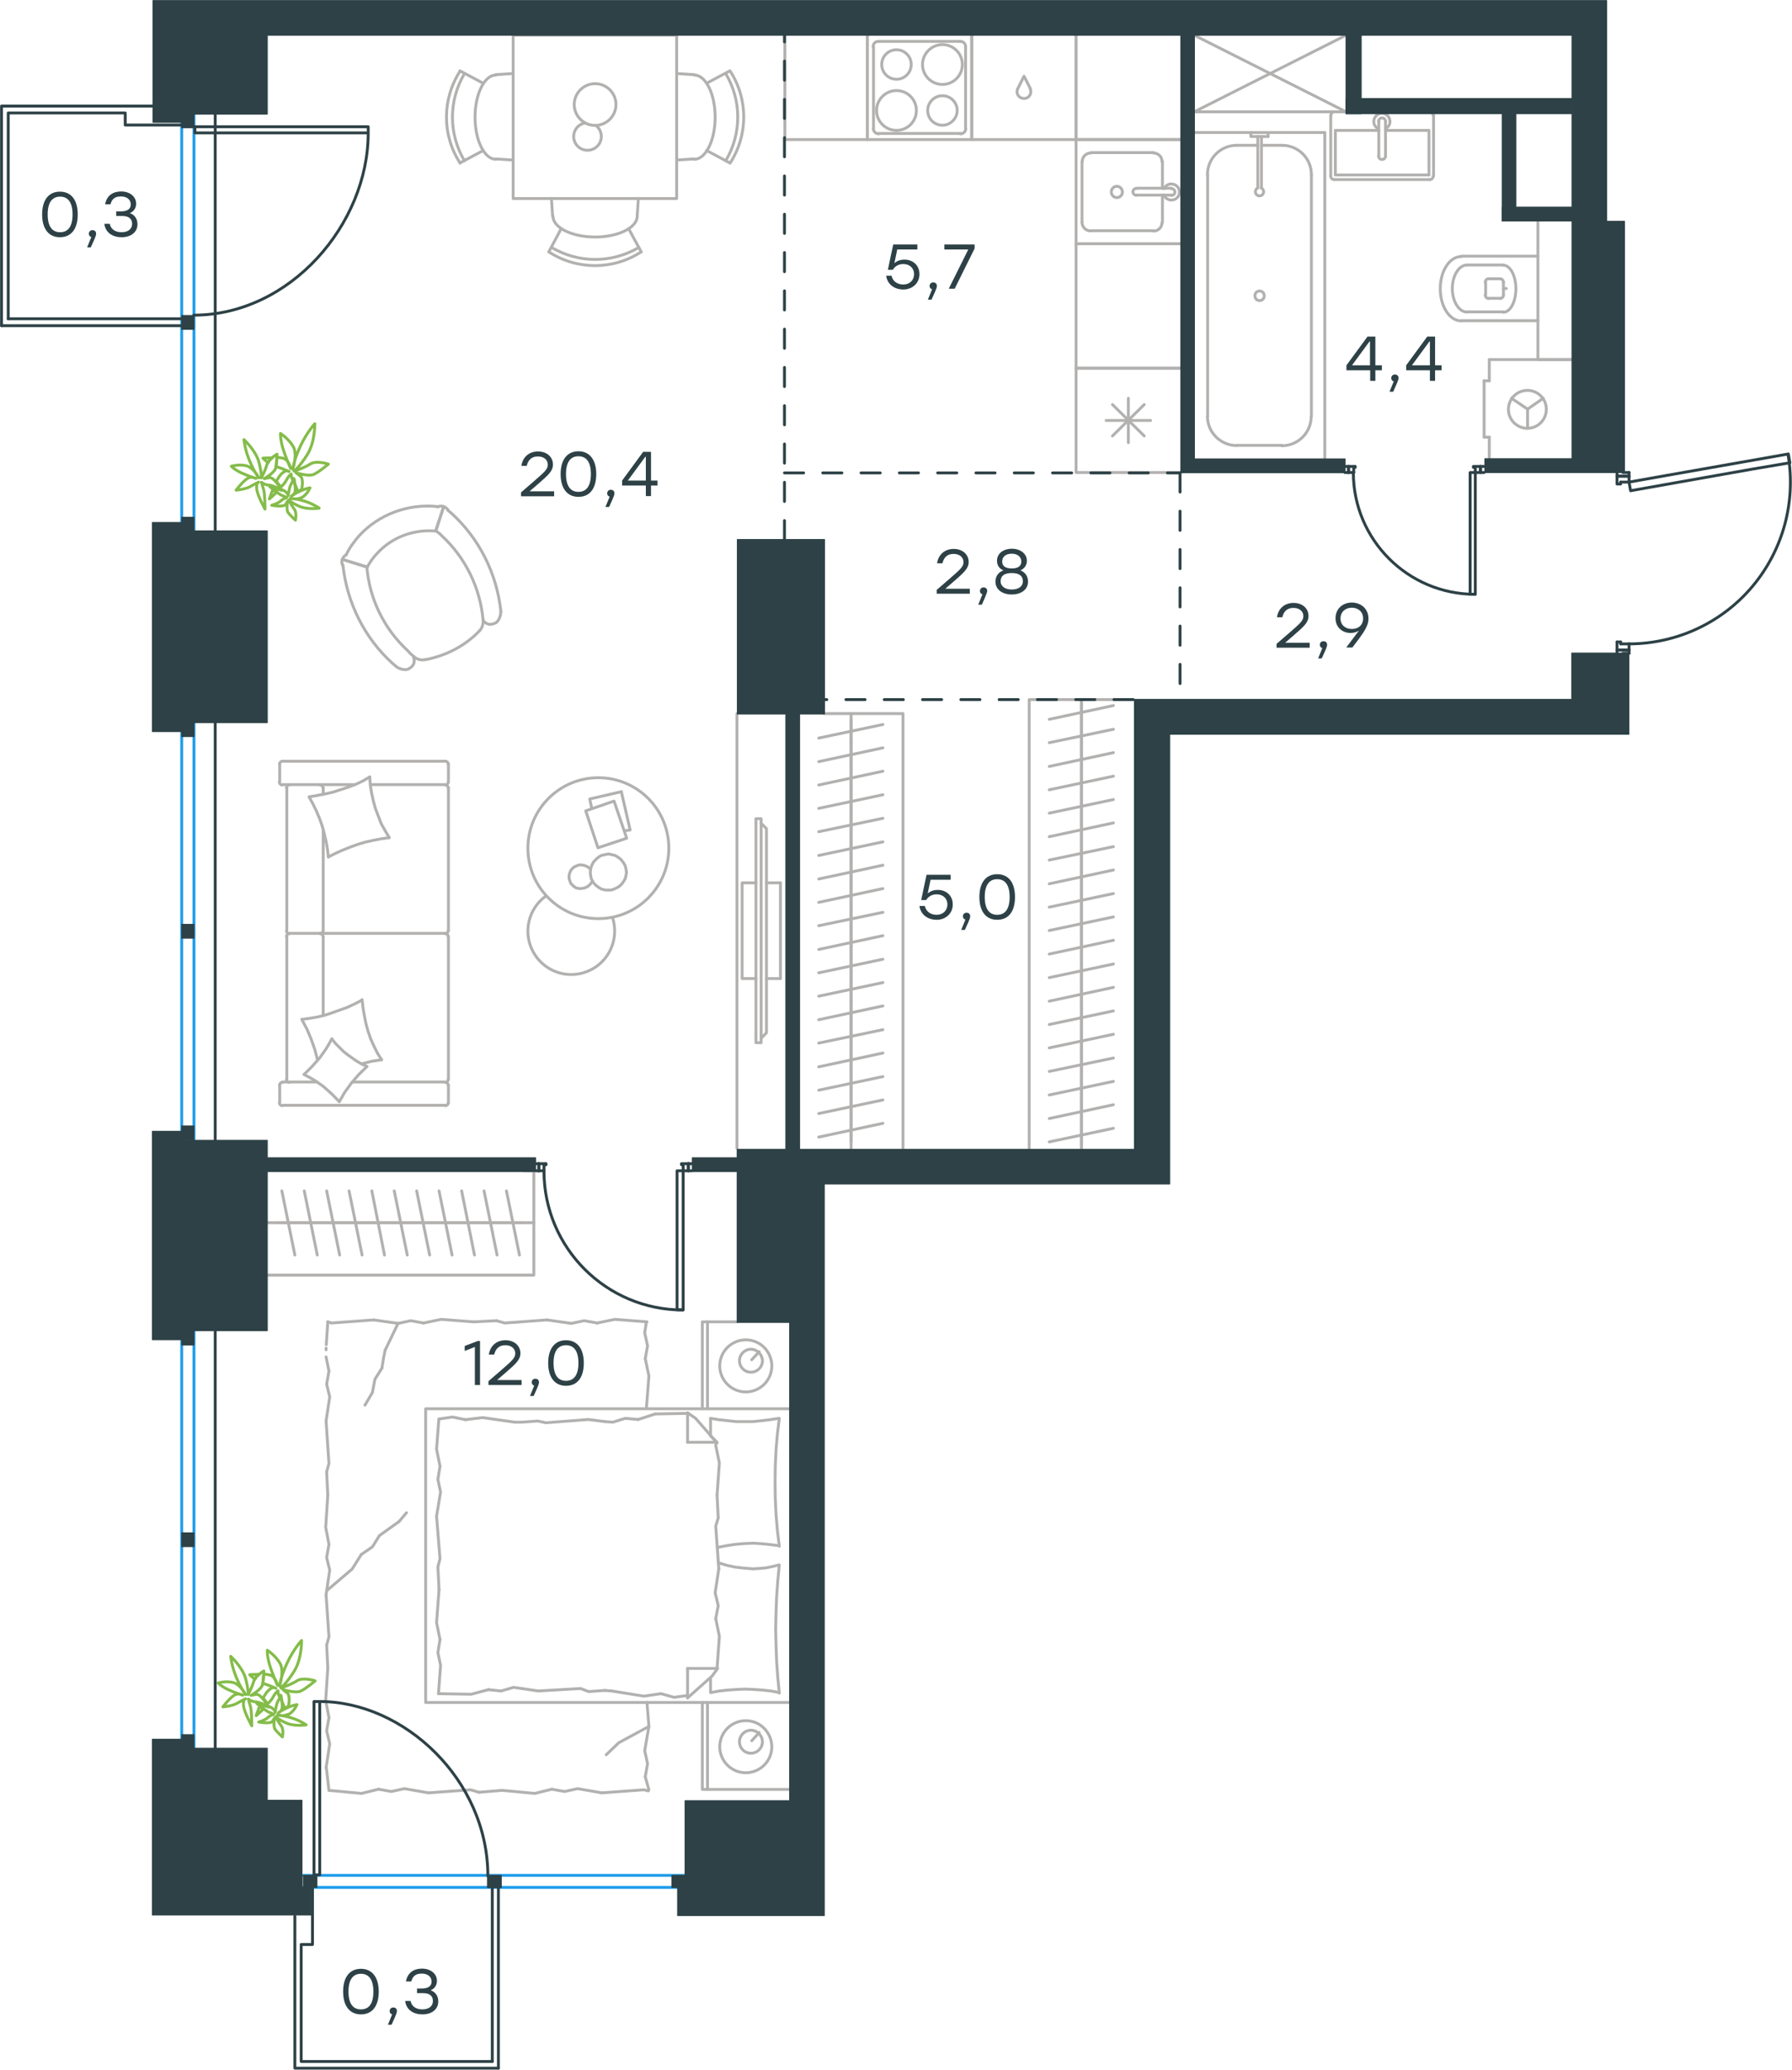 <?xml version="1.0" encoding="utf-8"?>
<!-- Generator: Adobe Illustrator 26.5.0, SVG Export Plug-In . SVG Version: 6.00 Build 0)  -->
<svg version="1.1" id="Слой_1" xmlns="http://www.w3.org/2000/svg" xmlns:xlink="http://www.w3.org/1999/xlink" x="0px" y="0px"
	 viewBox="0 0 935.9 1081" style="enable-background:new 0 0 935.9 1081;" xml:space="preserve">
<style type="text/css">
	.st0{fill:none;stroke:#2D4146;stroke-width:1.5;stroke-linecap:round;stroke-linejoin:round;stroke-miterlimit:22.926;}
	.st1{fill:none;stroke:#B2B1B0;stroke-width:1.5;stroke-linecap:round;stroke-linejoin:round;stroke-miterlimit:10;}
	.st2{fill:none;stroke:#1D9CEB;stroke-width:1.5;stroke-linecap:round;stroke-linejoin:round;stroke-miterlimit:22.926;}
	
		.st3{fill:none;stroke:#2D4146;stroke-width:1.5;stroke-linecap:round;stroke-linejoin:round;stroke-miterlimit:22.926;stroke-dasharray:10;}
	
		.st4{fill-rule:evenodd;clip-rule:evenodd;fill:#2D4146;stroke:#2D4146;stroke-width:0.5;stroke-linecap:round;stroke-linejoin:round;stroke-miterlimit:10;}
	.st5{fill:none;stroke:#84BC4A;stroke-width:1.5;stroke-linecap:round;stroke-linejoin:round;stroke-miterlimit:22.926;}
	.st6{fill:#2D4146;}
	.st7{fill:none;stroke:#B2B1B0;stroke-width:1.5;stroke-linecap:round;stroke-linejoin:round;stroke-miterlimit:22.926;}
</style>
<line class="st0" x1="704.3" y1="246.8" x2="702.4" y2="246.8"/>
<polyline class="st0" points="775.1,246.8 773.2,246.8 770.5,246.8 "/>
<line class="st0" x1="707" y1="246.8" x2="704.3" y2="246.8"/>
<path class="st0" d="M706.8,246.8c0,35.1,28.5,63.6,63.6,63.6"/>
<line class="st0" x1="704.3" y1="243.6" x2="707.7" y2="243.6"/>
<line class="st0" x1="773.2" y1="243.6" x2="775.1" y2="243.6"/>
<line class="st0" x1="770.5" y1="246.8" x2="770.5" y2="244.1"/>
<polyline class="st0" points="773.2,243.6 769.5,243.6 769.5,244.1 770.5,244.1 "/>
<line class="st0" x1="707" y1="244.1" x2="707.7" y2="244.1"/>
<line class="st0" x1="702.4" y1="243.6" x2="704.3" y2="243.6"/>
<line class="st0" x1="707" y1="246.8" x2="707" y2="244.1"/>
<line class="st0" x1="707.7" y1="244.1" x2="707.7" y2="243.6"/>
<line class="st0" x1="773.2" y1="246.8" x2="773.2" y2="243.6"/>
<line class="st0" x1="704.3" y1="246.8" x2="704.3" y2="243.6"/>
<line class="st0" x1="773.2" y1="246.8" x2="773.2" y2="243.6"/>
<line class="st0" x1="704.3" y1="246.8" x2="704.3" y2="243.6"/>
<polygon class="st0" points="770.5,310.4 767.8,310.4 767.8,290.4 767.8,246.8 770.5,246.8 770.5,266.8 "/>
<line class="st0" x1="281.4" y1="611.5" x2="279.7" y2="611.5"/>
<polyline class="st0" points="361.3,611.5 359.5,611.5 356.8,611.5 "/>
<line class="st0" x1="284.1" y1="611.5" x2="281.4" y2="611.5"/>
<path class="st0" d="M284.1,611.6c0,40.1,32.5,72.6,72.6,72.6"/>
<line class="st0" x1="281.4" y1="607.8" x2="285.1" y2="607.8"/>
<line class="st0" x1="359.5" y1="607.8" x2="361.3" y2="607.8"/>
<line class="st0" x1="356.8" y1="611.5" x2="356.8" y2="608.3"/>
<polyline class="st0" points="359.5,607.8 355.9,607.8 355.9,608.3 356.8,608.3 "/>
<line class="st0" x1="284.1" y1="608.3" x2="285.1" y2="608.3"/>
<line class="st0" x1="279.7" y1="607.8" x2="281.4" y2="607.8"/>
<line class="st0" x1="284.1" y1="611.5" x2="284.1" y2="608.3"/>
<line class="st0" x1="285.1" y1="608.3" x2="285.1" y2="607.8"/>
<line class="st0" x1="359.5" y1="611.5" x2="359.5" y2="607.8"/>
<line class="st0" x1="281.4" y1="611.5" x2="281.4" y2="607.8"/>
<line class="st0" x1="359.5" y1="611.5" x2="359.5" y2="607.8"/>
<line class="st0" x1="281.4" y1="611.5" x2="281.4" y2="607.8"/>
<polygon class="st0" points="356.8,684.1 353.6,684.1 353.6,664.2 353.6,611.5 356.8,611.5 356.8,631.5 "/>
<line class="st0" x1="850.8" y1="339.5" x2="850.8" y2="341.2"/>
<polyline class="st0" points="850.8,246.8 850.8,248.7 850.8,251.8 "/>
<line class="st0" x1="850.8" y1="336.3" x2="850.8" y2="339.5"/>
<path class="st0" d="M850.7,336.3c24.9,0,48.6-11,64.6-30.1c16-19.1,22.8-44.3,18.5-68.9"/>
<line class="st0" x1="844.5" y1="339.5" x2="844.5" y2="335.3"/>
<line class="st0" x1="844.5" y1="248.7" x2="844.5" y2="246.8"/>
<line class="st0" x1="850.8" y1="251.8" x2="846.4" y2="251.8"/>
<polyline class="st0" points="844.5,248.7 844.5,252.8 846.4,252.8 846.4,251.8 "/>
<polyline class="st0" points="850.8,246.8 850.3,246.8 847.6,246.8 "/>
<line class="st0" x1="846.4" y1="336.3" x2="846.4" y2="335.3"/>
<line class="st0" x1="844.5" y1="341.2" x2="844.5" y2="339.5"/>
<polyline class="st0" points="850.8,341.2 850.3,341.2 847.6,341.2 "/>
<line class="st0" x1="850.8" y1="336.3" x2="846.4" y2="336.3"/>
<line class="st0" x1="846.4" y1="335.3" x2="844.5" y2="335.3"/>
<line class="st0" x1="850.8" y1="248.7" x2="844.5" y2="248.7"/>
<line class="st0" x1="850.8" y1="339.5" x2="844.5" y2="339.5"/>
<line class="st0" x1="850.8" y1="248.7" x2="844.5" y2="248.7"/>
<line class="st0" x1="850.8" y1="339.5" x2="844.5" y2="339.5"/>
<polygon class="st0" points="934,237.1 934.8,241.7 915.3,245 851.6,256.3 850.8,251.8 870.5,248.3 "/>
<line class="st1" x1="564.8" y1="598.9" x2="564.8" y2="586.7"/>
<line class="st1" x1="581.5" y1="589.3" x2="548" y2="596.4"/>
<line class="st1" x1="564.8" y1="586.7" x2="564.8" y2="574.5"/>
<line class="st1" x1="581.5" y1="577" x2="548" y2="584.2"/>
<line class="st1" x1="564.8" y1="574.5" x2="564.8" y2="562.3"/>
<line class="st1" x1="581.5" y1="564.8" x2="548" y2="571.9"/>
<line class="st1" x1="564.8" y1="562.3" x2="564.8" y2="549.9"/>
<line class="st1" x1="581.5" y1="552.6" x2="548" y2="559.6"/>
<line class="st1" x1="564.8" y1="549.9" x2="564.8" y2="537.7"/>
<line class="st1" x1="581.5" y1="540.2" x2="548" y2="547.3"/>
<line class="st1" x1="564.8" y1="537.7" x2="564.8" y2="525.4"/>
<line class="st1" x1="581.5" y1="528" x2="548" y2="535.1"/>
<line class="st1" x1="564.8" y1="525.4" x2="564.8" y2="513.2"/>
<line class="st1" x1="581.5" y1="515.7" x2="548" y2="522.9"/>
<line class="st1" x1="564.8" y1="513.2" x2="564.8" y2="500.8"/>
<line class="st1" x1="581.5" y1="503.5" x2="548" y2="510.6"/>
<line class="st1" x1="564.8" y1="500.8" x2="564.8" y2="488.6"/>
<line class="st1" x1="581.5" y1="491.1" x2="548" y2="498.3"/>
<line class="st1" x1="564.8" y1="488.6" x2="564.8" y2="476.4"/>
<line class="st1" x1="581.5" y1="478.9" x2="548" y2="486"/>
<line class="st1" x1="564.8" y1="476.4" x2="564.8" y2="464.1"/>
<line class="st1" x1="581.5" y1="466.7" x2="548" y2="473.8"/>
<line class="st1" x1="564.8" y1="464.1" x2="564.8" y2="451.9"/>
<line class="st1" x1="581.5" y1="454.4" x2="548" y2="461.6"/>
<line class="st1" x1="564.8" y1="451.9" x2="564.8" y2="439.5"/>
<line class="st1" x1="581.5" y1="442.2" x2="548" y2="449.2"/>
<line class="st1" x1="564.8" y1="599.7" x2="564.8" y2="365.4"/>
<line class="st1" x1="564.8" y1="439.5" x2="564.8" y2="427.3"/>
<line class="st1" x1="581.5" y1="429.8" x2="548" y2="437"/>
<line class="st1" x1="564.8" y1="427.3" x2="564.8" y2="415.1"/>
<line class="st1" x1="581.5" y1="417.6" x2="548" y2="424.7"/>
<line class="st1" x1="564.8" y1="415.1" x2="564.8" y2="402.8"/>
<line class="st1" x1="581.5" y1="405.4" x2="548" y2="412.5"/>
<line class="st1" x1="564.8" y1="402.8" x2="564.8" y2="390.6"/>
<line class="st1" x1="581.5" y1="393.1" x2="548" y2="400.3"/>
<line class="st1" x1="564.8" y1="390.6" x2="564.8" y2="378.2"/>
<line class="st1" x1="581.5" y1="380.9" x2="548" y2="387.9"/>
<line class="st1" x1="564.8" y1="378.2" x2="564.8" y2="366"/>
<line class="st1" x1="581.5" y1="368.5" x2="548" y2="375.7"/>
<polyline class="st1" points="592,365.4 537.5,365.4 537.5,599.7 "/>
<line class="st1" x1="444.5" y1="375.8" x2="444.5" y2="388.1"/>
<line class="st1" x1="427.6" y1="385.5" x2="461.1" y2="378.4"/>
<line class="st1" x1="444.5" y1="388.1" x2="444.5" y2="400.3"/>
<line class="st1" x1="427.6" y1="397.8" x2="461.1" y2="390.6"/>
<line class="st1" x1="444.5" y1="400.3" x2="444.5" y2="412.5"/>
<line class="st1" x1="427.6" y1="410" x2="461.1" y2="402.8"/>
<line class="st1" x1="444.5" y1="412.5" x2="444.5" y2="424.7"/>
<line class="st1" x1="427.6" y1="422.2" x2="461.1" y2="415.1"/>
<line class="st1" x1="444.5" y1="424.7" x2="444.5" y2="437.1"/>
<line class="st1" x1="427.6" y1="434.4" x2="461.1" y2="427.4"/>
<line class="st1" x1="444.5" y1="437.1" x2="444.5" y2="449.4"/>
<line class="st1" x1="427.6" y1="446.8" x2="461.1" y2="439.7"/>
<line class="st1" x1="444.5" y1="449.4" x2="444.5" y2="461.6"/>
<line class="st1" x1="427.6" y1="459.1" x2="461.1" y2="451.9"/>
<line class="st1" x1="444.5" y1="461.6" x2="444.5" y2="473.8"/>
<line class="st1" x1="427.6" y1="471.3" x2="461.1" y2="464.1"/>
<line class="st1" x1="444.5" y1="473.8" x2="444.5" y2="486.2"/>
<line class="st1" x1="427.6" y1="483.5" x2="461.1" y2="476.5"/>
<line class="st1" x1="444.5" y1="486.2" x2="444.5" y2="498.4"/>
<line class="st1" x1="427.6" y1="495.9" x2="461.1" y2="488.7"/>
<line class="st1" x1="444.5" y1="498.4" x2="444.5" y2="510.6"/>
<line class="st1" x1="427.6" y1="508.1" x2="461.1" y2="501"/>
<line class="st1" x1="444.5" y1="510.6" x2="444.5" y2="522.9"/>
<line class="st1" x1="427.6" y1="520.3" x2="461.1" y2="513.2"/>
<line class="st1" x1="444.5" y1="372.7" x2="444.5" y2="599.7"/>
<line class="st1" x1="444.5" y1="522.9" x2="444.5" y2="535.1"/>
<line class="st1" x1="427.6" y1="532.6" x2="461.1" y2="525.4"/>
<line class="st1" x1="444.5" y1="535.1" x2="444.5" y2="547.5"/>
<line class="st1" x1="427.6" y1="544.8" x2="461.1" y2="537.8"/>
<line class="st1" x1="444.5" y1="547.5" x2="444.5" y2="559.7"/>
<line class="st1" x1="427.6" y1="557.2" x2="461.1" y2="550"/>
<line class="st1" x1="444.5" y1="559.7" x2="444.5" y2="571.9"/>
<line class="st1" x1="427.6" y1="569.4" x2="461.1" y2="562.3"/>
<line class="st1" x1="444.5" y1="571.9" x2="444.5" y2="584.2"/>
<line class="st1" x1="427.6" y1="581.6" x2="461.1" y2="574.5"/>
<line class="st1" x1="444.5" y1="584.2" x2="444.5" y2="596.4"/>
<line class="st1" x1="427.6" y1="593.9" x2="461.1" y2="586.7"/>
<polyline class="st1" points="471.6,599.7 471.6,372.7 430.3,372.7 "/>
<line class="st1" x1="273.8" y1="638.6" x2="262.1" y2="638.6"/>
<line class="st1" x1="264.5" y1="622" x2="271.3" y2="655.5"/>
<line class="st1" x1="262.1" y1="638.6" x2="250.4" y2="638.6"/>
<line class="st1" x1="252.8" y1="622" x2="259.6" y2="655.5"/>
<line class="st1" x1="250.4" y1="638.6" x2="238.5" y2="638.6"/>
<line class="st1" x1="241.1" y1="622" x2="247.8" y2="655.5"/>
<line class="st1" x1="229.3" y1="622" x2="236.1" y2="655.5"/>
<line class="st1" x1="238.5" y1="638.6" x2="226.8" y2="638.6"/>
<line class="st1" x1="217.6" y1="622" x2="224.4" y2="655.5"/>
<line class="st1" x1="226.8" y1="638.6" x2="215.1" y2="638.6"/>
<line class="st1" x1="278.8" y1="638.6" x2="139.8" y2="638.6"/>
<line class="st1" x1="205.9" y1="622" x2="212.7" y2="655.5"/>
<line class="st1" x1="215.1" y1="638.6" x2="203.4" y2="638.6"/>
<line class="st1" x1="194.2" y1="622" x2="200.8" y2="655.5"/>
<line class="st1" x1="203.4" y1="638.6" x2="191.6" y2="638.6"/>
<line class="st1" x1="191.6" y1="638.6" x2="179.9" y2="638.6"/>
<line class="st1" x1="182.3" y1="622" x2="189.1" y2="655.5"/>
<line class="st1" x1="179.9" y1="638.6" x2="168.2" y2="638.6"/>
<line class="st1" x1="170.6" y1="622" x2="177.4" y2="655.5"/>
<line class="st1" x1="168.2" y1="638.6" x2="156.5" y2="638.6"/>
<line class="st1" x1="158.9" y1="622" x2="165.7" y2="655.5"/>
<line class="st1" x1="156.5" y1="638.6" x2="144.8" y2="638.6"/>
<polyline class="st1" points="139.8,666 278.8,666 278.8,611.5 273.6,611.5 "/>
<line class="st1" x1="147.2" y1="622" x2="154" y2="655.5"/>
<line class="st1" x1="185" y1="409.8" x2="147.5" y2="409.8"/>
<line class="st1" x1="168.8" y1="486" x2="168.8" y2="433.3"/>
<line class="st1" x1="165.7" y1="565.1" x2="147.5" y2="565.1"/>
<polyline class="st1" points="158.8,561.2 161.4,562.6 163.9,564 168.7,567.3 173.1,571.2 177.2,575.4 "/>
<polyline class="st1" points="189,555.6 194.1,554.3 199.3,553.5 "/>
<polyline class="st1" points="173.3,542.6 171.8,545.3 170.3,547.8 166.9,552.6 163,557 158.8,561.2 "/>
<polyline class="st1" points="193.1,405.8 189.5,407.9 185.7,409.7 181.7,411.2 177.7,412.5 173.7,413.8 169.6,414.7 165.5,415.5 
	161.4,416.2 163.4,419.8 165.2,423.5 166.8,427.3 168.2,431.2 169.3,435.2 170.3,439.4 171,443.5 171.5,447.6 "/>
<polyline class="st1" points="199.3,553.5 197.1,550 195.3,546.4 193.6,542.6 192.2,538.6 191.1,534.5 190.3,530.5 189.6,526.4 
	189.1,522.1 "/>
<polyline class="st1" points="189,522.4 185.3,524.3 181.5,526.1 177.6,527.5 173.7,528.9 169.8,530.2 165.7,531.2 161.5,531.9 
	157.6,532.4 160.3,537.5 162.5,542.7 164.4,548.1 165.8,553.5 "/>
<polyline class="st1" points="203.3,437.5 201.1,433.8 199.1,430.2 197.6,426.3 196.1,422.4 195,418.4 194.1,414.3 193.4,410.1 
	193.1,405.8 "/>
<polyline class="st1" points="177.2,575.4 180.1,570.4 183.6,565.6 187.4,561.2 191.7,557 189,555.8 186.4,554.3 184.1,552.7 
	181.7,551 179.3,549.1 177.2,547 175.2,545 173.3,542.6 "/>
<polyline class="st1" points="171.5,447.6 175.2,445.7 179,444 183,442.4 186.9,441 190.9,439.8 195,438.9 199.1,438.1 203.3,437.5 
	"/>
<path class="st1" d="M168.7,489.1c0-0.8-0.7-1.5-1.5-1.5"/>
<line class="st1" x1="168.8" y1="489.1" x2="168.8" y2="530.4"/>
<path class="st1" d="M168.7,411.5c0-0.8-0.7-1.5-1.5-1.5"/>
<path class="st1" d="M167.2,487.6c0.8,0,1.5-0.7,1.5-1.5"/>
<line class="st1" x1="168.8" y1="414.9" x2="168.8" y2="411.4"/>
<path class="st1" d="M149.6,563.8c0,0.9,0.7,1.5,1.5,1.5"/>
<path class="st1" d="M232.6,565.3c0.8,0,1.5-0.7,1.5-1.5"/>
<path class="st1" d="M151.1,487.6c-0.8,0-1.5,0.7-1.5,1.5"/>
<path class="st1" d="M234.1,489.1c0-0.8-0.7-1.5-1.5-1.5"/>
<line class="st1" x1="149.8" y1="489.1" x2="149.8" y2="563.7"/>
<line class="st1" x1="234.2" y1="563.7" x2="234.2" y2="489.1"/>
<path class="st1" d="M151.1,410c-0.8,0-1.5,0.7-1.5,1.5"/>
<path class="st1" d="M234.1,411.5c0-0.8-0.7-1.5-1.5-1.5"/>
<path class="st1" d="M145.9,408.5c0,0.8,0.7,1.5,1.5,1.5"/>
<path class="st1" d="M149.6,486.1c0,0.9,0.7,1.5,1.5,1.5"/>
<path class="st1" d="M232.6,487.6c0.8,0,1.5-0.7,1.5-1.5"/>
<path class="st1" d="M232.6,577.5c0.8,0,1.5-0.7,1.5-1.5"/>
<path class="st1" d="M234.1,566.8c0-0.8-0.7-1.5-1.5-1.5"/>
<path class="st1" d="M145.9,576c0,0.8,0.7,1.5,1.5,1.5"/>
<path class="st1" d="M147.5,565.3c-0.8,0-1.5,0.7-1.5,1.5"/>
<path class="st1" d="M147.5,397.6c-0.8,0-1.5,0.7-1.5,1.5"/>
<path class="st1" d="M232.6,410c0.8,0,1.5-0.7,1.5-1.5"/>
<path class="st1" d="M234.1,399.1c0-0.9-0.7-1.5-1.5-1.5"/>
<line class="st1" x1="149.8" y1="486" x2="149.8" y2="411.4"/>
<line class="st1" x1="232.6" y1="487.5" x2="151.2" y2="487.5"/>
<line class="st1" x1="234.2" y1="411.4" x2="234.2" y2="486"/>
<line class="st1" x1="147.5" y1="577.3" x2="232.6" y2="577.3"/>
<line class="st1" x1="234.2" y1="575.9" x2="234.2" y2="566.7"/>
<line class="st1" x1="232.6" y1="565.1" x2="184.1" y2="565.1"/>
<line class="st1" x1="146.1" y1="566.7" x2="146.1" y2="575.9"/>
<line class="st1" x1="193.6" y1="409.8" x2="232.6" y2="409.8"/>
<line class="st1" x1="234.2" y1="408.4" x2="234.2" y2="399"/>
<line class="st1" x1="232.6" y1="397.6" x2="147.5" y2="397.6"/>
<line class="st1" x1="146.1" y1="399" x2="146.1" y2="408.4"/>
<line class="st1" x1="384.9" y1="372.7" x2="384.9" y2="599.7"/>
<line class="st1" x1="407.6" y1="511.1" x2="400.3" y2="511.1"/>
<line class="st1" x1="407.6" y1="461.1" x2="400.3" y2="461.1"/>
<polyline class="st1" points="397.5,430 400.3,432.8 400.3,539.4 397.5,542.3 "/>
<rect x="394.8" y="427.6" class="st1" width="2.7" height="117"/>
<polyline class="st1" points="394.8,461.1 387.6,461.1 387.6,511.1 394.8,511.1 "/>
<line class="st1" x1="407.6" y1="511.1" x2="407.6" y2="461.1"/>
<polyline class="st1" points="308.3,454 307.3,453 306.2,452.4 304.8,451.9 303.4,451.7 303.1,451.7 301.9,451.9 300.8,452.4 
	299.7,452.9 298.9,453.7 298.1,454.6 297.7,455.6 297.3,456.7 297.2,457.9 297.3,459.2 297.7,460.3 298.1,461.4 298.9,462.2 
	299.7,463 300.8,463.7 301.9,464 303.1,464.1 303.4,464.1 305.3,463.8 307,463 308.3,461.8 309.4,460.2 "/>
<polygon class="st1" points="308.3,455.6 308.5,453.7 309.1,451.9 309.9,450.3 311.2,448.9 312.4,447.8 314,446.8 315.9,446.4 
	317.7,446 319.6,446.4 321.3,446.8 322.9,447.8 324.3,448.9 325.4,450.3 326.4,451.9 326.9,453.7 327.2,455.6 326.9,457.5 
	326.4,459.2 325.4,460.8 324.3,462.2 322.9,463.3 321.3,464.1 319.6,464.8 317.7,464.9 315.8,464.8 314,464.3 312.4,463.3 
	311,462.2 309.9,461 308.9,459.2 308.5,457.5 "/>
<polygon class="st1" points="305.9,423.5 312.3,442.8 327.3,437.8 320.7,418.4 "/>
<polyline class="st1" points="326.1,433.9 329.1,433.5 324.5,413.5 "/>
<polyline class="st1" points="324.5,413.5 308,417.3 309.1,422.4 "/>
<path class="st1" d="M285.2,467.9c-9.5,6.8-12.3,19.6-6.5,29.7c5.8,10.1,18.2,14.2,28.9,9.4c10.6-4.7,15.9-16.7,12.3-27.8"/>
<path class="st1" d="M312.5,479.8c20.3,0,36.8-16.5,36.8-36.8c0-20.3-16.5-36.8-36.8-36.8c-20.3,0-36.8,16.5-36.8,36.8
	C275.7,463.4,292.2,479.8,312.5,479.8"/>
<line class="st1" x1="607.1" y1="116.1" x2="607.1" y2="101.9"/>
<path class="st1" d="M583.3,103.2c1.6,0,2.9-1.3,2.9-2.9c0-1.6-1.3-3-2.9-3c-1.6,0-2.9,1.3-2.9,3
	C580.4,101.9,581.7,103.2,583.3,103.2"/>
<path class="st1" d="M593.5,98.4c-1,0-1.8,0.8-1.8,1.8c0,1,0.8,1.8,1.8,1.8"/>
<line class="st1" x1="611.8" y1="101.9" x2="593.6" y2="101.9"/>
<path class="st1" d="M611.8,102.1c1,0,1.8-0.8,1.8-1.8c0-1-0.8-1.8-1.8-1.8"/>
<line class="st1" x1="611.8" y1="98.3" x2="593.6" y2="98.3"/>
<path class="st1" d="M608,102.1c0.8,1.8,2.8,2.7,4.7,2.3c1.9-0.4,3.3-2.1,3.3-4.1c0-2-1.4-3.7-3.3-4.1c-1.9-0.5-3.9,0.5-4.7,2.3"/>
<path class="st1" d="M602.4,120.7c2.5,0,4.5-2,4.5-4.5"/>
<path class="st1" d="M606.9,84.4c0-2.5-2-4.5-4.5-4.5"/>
<path class="st1" d="M565.1,116.1c0,2.5,2,4.5,4.5,4.5"/>
<path class="st1" d="M569.7,79.9c-2.5,0-4.5,2-4.5,4.5"/>
<line class="st1" x1="602.5" y1="120.5" x2="569.8" y2="120.5"/>
<line class="st1" x1="565.1" y1="116.1" x2="565.1" y2="84.3"/>
<line class="st1" x1="569.8" y1="79.7" x2="602.5" y2="79.7"/>
<line class="st1" x1="607.1" y1="84.3" x2="607.1" y2="98.3"/>
<polyline class="st1" points="616.6,127.3 562,127.3 562,72.9 616.6,72.9 "/>
<line class="st1" x1="581" y1="227.7" x2="597.6" y2="211.3"/>
<line class="st1" x1="597.6" y1="227.7" x2="581" y2="211.3"/>
<line class="st1" x1="577.7" y1="219.6" x2="600.9" y2="219.6"/>
<line class="st1" x1="589.3" y1="231.2" x2="589.3" y2="208"/>
<line class="st1" x1="562" y1="192.3" x2="616.6" y2="192.3"/>
<polyline class="st1" points="616.6,246.8 562,246.8 562,192.3 "/>
<path class="st1" d="M531.5,46.4c-0.7,1.5-0.3,3.3,1.1,4.3c1.3,1,3.1,1,4.4,0c1.3-1,1.7-2.8,1-4.3"/>
<polyline class="st1" points="538.2,46.4 534.8,39.8 531.5,46.4 "/>
<polyline class="st1" points="562,18.4 562,72.9 507.5,72.9 507.5,18.4 "/>
<polyline class="st1" points="616.6,127.3 562,127.3 562,192.3 616.6,192.3 "/>
<polyline class="st1" points="562,18.4 562,72.9 616.6,72.9 "/>
<polyline class="st1" points="409.9,18.4 409.9,72.9 453,72.9 453,18.4 "/>
<path class="st1" d="M492.2,44.1c5.8,0,10.4-4.7,10.4-10.4c0-5.8-4.7-10.4-10.4-10.4c-5.7,0-10.4,4.7-10.4,10.4
	C481.8,39.5,486.5,44.1,492.2,44.1"/>
<path class="st1" d="M492.2,65.4c4.2,0,7.7-3.5,7.7-7.7c0-4.3-3.5-7.7-7.7-7.7c-4.3,0-7.7,3.5-7.7,7.7
	C484.5,62,487.9,65.4,492.2,65.4"/>
<path class="st1" d="M468.2,68.1c5.8,0,10.4-4.7,10.4-10.4c0-5.8-4.7-10.4-10.4-10.4c-5.7,0-10.4,4.7-10.4,10.4
	C457.8,63.5,462.5,68.1,468.2,68.1"/>
<path class="st1" d="M468.2,41.4c4.3,0,7.7-3.5,7.7-7.7s-3.4-7.7-7.7-7.7c-4.3,0-7.7,3.4-7.7,7.7S464,41.4,468.2,41.4"/>
<path class="st1" d="M501.6,69.9c1.5,0,2.8-1.2,2.8-2.8"/>
<path class="st1" d="M504.3,24.4c0-1.6-1.2-2.8-2.8-2.8"/>
<path class="st1" d="M456.1,67.1c0,1.5,1.2,2.8,2.8,2.8"/>
<path class="st1" d="M458.8,21.6c-1.6,0-2.8,1.2-2.8,2.8"/>
<line class="st1" x1="504.3" y1="67" x2="504.3" y2="24.3"/>
<line class="st1" x1="458.9" y1="69.7" x2="501.6" y2="69.7"/>
<line class="st1" x1="456.2" y1="24.3" x2="456.2" y2="67"/>
<line class="st1" x1="501.6" y1="21.6" x2="458.9" y2="21.6"/>
<polyline class="st1" points="453,18.4 453,72.9 507.5,72.9 507.5,18.4 "/>
<line class="st1" x1="646" y1="75.9" x2="656.9" y2="75.9"/>
<path class="st1" d="M656.9,98.2c-0.9,0.4-1.4,1.4-1.2,2.4c0.2,1,1.1,1.7,2.1,1.7c1,0,1.9-0.7,2.1-1.7s-0.3-2-1.2-2.4"/>
<line class="st1" x1="656.9" y1="71.3" x2="656.9" y2="98.1"/>
<line class="st1" x1="658.8" y1="71.3" x2="658.8" y2="98.1"/>
<line class="st1" x1="662.3" y1="71.3" x2="662.3" y2="69.2"/>
<polyline class="st1" points="662.3,71.3 653.3,71.3 653.3,69.2 "/>
<path class="st1" d="M657.8,152c-1.4,0-2.4,1.1-2.4,2.5c0,1.4,1.1,2.5,2.4,2.5c1.4,0,2.5-1.1,2.5-2.5
	C660.3,153.1,659.2,152,657.8,152"/>
<path class="st1" d="M645.9,75.9c-8.5,0-15.3,6.9-15.3,15.3"/>
<path class="st1" d="M684.9,91.2c0-8.5-6.9-15.3-15.3-15.3"/>
<path class="st1" d="M630.6,217.4c0,8.5,6.9,15.3,15.3,15.3"/>
<path class="st1" d="M669.5,232.8c8.5,0,15.3-6.9,15.3-15.3"/>
<line class="st1" x1="669.6" y1="75.9" x2="658.8" y2="75.9"/>
<line class="st1" x1="630.7" y1="91.1" x2="630.7" y2="217.4"/>
<line class="st1" x1="646" y1="232.6" x2="669.6" y2="232.6"/>
<line class="st1" x1="684.9" y1="217.4" x2="684.9" y2="91.1"/>
<polyline class="st1" points="691.9,239.6 691.9,69.2 623.7,69.2 "/>
<line class="st1" x1="785.2" y1="150.7" x2="786.7" y2="150.7"/>
<path class="st1" d="M777.5,145.6c-1,0-1.8,0.8-1.8,1.8"/>
<path class="st1" d="M775.7,154.1c0,1,0.8,1.8,1.8,1.8"/>
<path class="st1" d="M785.2,147.4c0-1-0.8-1.8-1.8-1.8"/>
<path class="st1" d="M783.4,155.9c1,0,1.8-0.8,1.8-1.8"/>
<line class="st1" x1="783.5" y1="145.6" x2="777.6" y2="145.6"/>
<line class="st1" x1="775.9" y1="147.4" x2="775.9" y2="154"/>
<line class="st1" x1="777.6" y1="155.8" x2="783.5" y2="155.8"/>
<line class="st1" x1="785.2" y1="154" x2="785.2" y2="147.4"/>
<path class="st1" d="M785.1,163.1c3.7,0,6.6-5.5,6.6-12.3c0-6.8-3-12.3-6.6-12.3"/>
<line class="st1" x1="766.3" y1="138.4" x2="785.2" y2="138.4"/>
<path class="st1" d="M766.2,138.4c-4.2,0-7.7,5.5-7.7,12.3c0,6.8,3.5,12.3,7.7,12.3"/>
<line class="st1" x1="766.3" y1="162.9" x2="785.2" y2="162.9"/>
<path class="st1" d="M763.1,134c-6,0-10.9,7.5-10.9,16.8c0,9.3,4.9,16.8,10.9,16.8"/>
<line class="st1" x1="763.2" y1="133.8" x2="803.2" y2="133.8"/>
<line class="st1" x1="763.2" y1="167.5" x2="803.2" y2="167.5"/>
<polyline class="st1" points="803.2,115.1 803.2,187.8 820.5,187.8 "/>
<line class="st1" x1="720.1" y1="68.1" x2="697.4" y2="68.1"/>
<polyline class="st1" points="723.6,68.1 746.3,68.1 746.3,91.4 "/>
<polyline class="st1" points="746.3,91.4 697.4,91.4 697.4,68.1 "/>
<path class="st1" d="M695,92c0,1,0.8,1.8,1.8,1.8"/>
<path class="st1" d="M746.7,93.8c1,0,1.8-0.8,1.8-1.8"/>
<path class="st1" d="M696.9,58.4c-1,0-1.8,0.8-1.8,1.8"/>
<path class="st1" d="M748.5,60.3c0-1-0.8-1.8-1.8-1.8"/>
<path class="st1" d="M720,81.5c0,1,0.8,1.8,1.8,1.8c1,0,1.8-0.8,1.8-1.8"/>
<line class="st1" x1="720.1" y1="63.3" x2="720.1" y2="81.4"/>
<path class="st1" d="M723.6,63.4c0-1-0.8-1.8-1.8-1.8c-1,0-1.8,0.8-1.8,1.8"/>
<line class="st1" x1="723.6" y1="63.3" x2="723.6" y2="81.4"/>
<path class="st1" d="M723.6,67.2c1.8-0.9,2.7-2.8,2.2-4.7c-0.4-1.9-2.1-3.3-4.1-3.3c-2,0-3.6,1.4-4.1,3.3c-0.5,1.9,0.5,3.9,2.2,4.7"
	/>
<line class="st1" x1="695" y1="60.2" x2="695" y2="91.9"/>
<line class="st1" x1="697" y1="93.8" x2="746.8" y2="93.8"/>
<line class="st1" x1="748.7" y1="91.9" x2="748.7" y2="60.2"/>
<line class="st1" x1="735.1" y1="58.4" x2="697" y2="58.4"/>
<line class="st1" x1="777.8" y1="198.9" x2="775.1" y2="198.9"/>
<line class="st1" x1="777.8" y1="228.3" x2="775.1" y2="228.3"/>
<line class="st1" x1="777.8" y1="187.8" x2="777.8" y2="198.9"/>
<line class="st1" x1="777.8" y1="239.6" x2="777.8" y2="228.3"/>
<polyline class="st1" points="806,208 797.8,213.7 789.4,208 "/>
<line class="st1" x1="797.8" y1="213.7" x2="797.8" y2="223.7"/>
<path class="st1" d="M797.7,203.9c-5.5,0-9.9,4.5-9.9,9.9c0,5.5,4.5,9.9,9.9,9.9c5.5,0,9.9-4.5,9.9-9.9
	C807.6,208.3,803.2,203.9,797.7,203.9"/>
<line class="st1" x1="820.5" y1="187.8" x2="777.8" y2="187.8"/>
<line class="st1" x1="775.1" y1="198.9" x2="775.1" y2="228.3"/>
<line class="st1" x1="703" y1="58.4" x2="623.7" y2="18.4"/>
<polyline class="st1" points="703,18.4 623.7,58.4 703,58.4 "/>
<g>
	<path class="st1" d="M288,129.2c14.1,8.4,31.6,8.4,45.7,0"/>
	<path class="st1" d="M286.7,131.6c14.6,9.5,33.5,9.5,48.1,0"/>
	<line class="st1" x1="328.3" y1="119.4" x2="334.9" y2="131.6"/>
	<line class="st1" x1="293.1" y1="119.4" x2="286.6" y2="131.6"/>
	<line class="st1" x1="288.6" y1="112.8" x2="288" y2="103.6"/>
	<line class="st1" x1="332.8" y1="112.8" x2="333.4" y2="103.6"/>
	<path class="st1" d="M288.8,112.9c0,6,9.9,10.9,22,10.9c12.1,0,22-4.9,22-10.9"/>
	<path class="st1" d="M242.6,38.4c-8.4,14.1-8.4,31.6,0,45.6"/>
	<path class="st1" d="M240.3,37.1c-9.5,14.7-9.5,33.5,0,48.1"/>
	<line class="st1" x1="252.4" y1="43.5" x2="240.2" y2="37"/>
	<line class="st1" x1="252.4" y1="78.6" x2="240.2" y2="85.1"/>
	<line class="st1" x1="258.9" y1="83" x2="268" y2="83.6"/>
	<line class="st1" x1="258.9" y1="39" x2="268" y2="38.4"/>
	<path class="st1" d="M259,39.2c-6,0-10.9,9.9-10.9,22c0,12.2,4.9,22,10.9,22"/>
	<path class="st1" d="M379,84c8.4-14.1,8.4-31.6,0-45.6"/>
	<path class="st1" d="M381.3,85.2c9.5-14.7,9.5-33.5,0-48.1"/>
	<line class="st1" x1="369" y1="43.5" x2="381.2" y2="37"/>
	<line class="st1" x1="369" y1="78.6" x2="381.2" y2="85.1"/>
	<line class="st1" x1="362.5" y1="83" x2="353.4" y2="83.6"/>
	<line class="st1" x1="362.5" y1="39" x2="353.4" y2="38.4"/>
	<path class="st1" d="M362.6,83.2c6,0,10.9-9.9,10.9-22c0-12.1-4.9-22-10.9-22"/>
	<path class="st1" d="M305.6,64.2c-3.4,0.6-5.9,3.5-6,6.9c-0.1,3.4,2.3,6.5,5.6,7.2c3.3,0.8,6.8-0.9,8.2-4c1.4-3.1,0.5-6.8-2.3-8.9"
		/>
	<path class="st1" d="M310.8,65.5c6,0,10.9-4.9,10.9-10.9s-4.9-10.9-10.9-10.9c-6,0-10.9,4.9-10.9,10.9S304.8,65.5,310.8,65.5"/>
	<rect x="268" y="18.4" class="st1" width="85.4" height="85.3"/>
</g>
<line class="st1" x1="359.1" y1="738.2" x2="342.2" y2="738.5"/>
<line class="st1" x1="201.1" y1="705.3" x2="200.6" y2="708"/>
<line class="st1" x1="200.4" y1="708.7" x2="199.5" y2="714.5"/>
<line class="st1" x1="207.9" y1="691.2" x2="201.1" y2="705.3"/>
<polyline class="st1" points="199.5,714.5 195.8,720.4 194.5,727.3 190.6,733.9 "/>
<polyline class="st1" points="338.9,901.7 323.2,910.2 316.6,916.5 "/>
<polyline class="st1" points="170.9,830.6 183.9,819.5 188.7,811.9 "/>
<line class="st1" x1="208.4" y1="794.7" x2="212.3" y2="790.1"/>
<polyline class="st1" points="188.7,811.9 194.5,807.9 198.2,802 208.4,794.7 "/>
<line class="st1" x1="338.9" y1="934.8" x2="337" y2="928"/>
<line class="st1" x1="338.9" y1="901.7" x2="337.9" y2="889.2"/>
<polyline class="st1" points="337,928 338.2,921.1 336.7,914.4 338.9,901.7 "/>
<polyline class="st1" points="262.2,935.1 279.3,936.7 288.2,934.5 "/>
<polyline class="st1" points="314.3,936.4 336.3,934.8 338.6,935.4 "/>
<polyline class="st1" points="288.2,934.5 294.9,935.7 301.7,934.2 314.3,936.4 "/>
<polyline class="st1" points="171.8,935.1 188.8,936.7 197.7,934.5 "/>
<polyline class="st1" points="223.8,936.4 245.8,934.8 250.1,936.1 "/>
<polyline class="st1" points="197.7,934.5 204.4,935.7 211.2,934.2 223.8,936.4 "/>
<line class="st1" x1="250.1" y1="936.1" x2="262.2" y2="935.1"/>
<polyline class="st1" points="171.2,871.1 170.1,888.1 171.8,897.1 "/>
<polyline class="st1" points="171.8,897.1 170.6,904 172.2,910.8 170.3,923.4 "/>
<line class="st1" x1="170.4" y1="922.9" x2="171.8" y2="935.1"/>
<polyline class="st1" points="171.2,780.9 170.1,797.7 171.8,806.6 "/>
<polyline class="st1" points="170.3,832.9 171.8,854.9 170.6,859.2 "/>
<polyline class="st1" points="171.8,806.6 170.6,813.5 172.2,820.1 170.3,832.9 "/>
<line class="st1" x1="170.6" y1="859.2" x2="171.2" y2="871.1"/>
<line class="st1" x1="170.3" y1="708.7" x2="171.8" y2="716.1"/>
<line class="st1" x1="171.2" y1="690.4" x2="170.4" y2="702.3"/>
<line class="st1" x1="170.3" y1="704.1" x2="170.3" y2="705"/>
<polyline class="st1" points="170.3,742.2 171.8,764.4 170.6,768.7 "/>
<polyline class="st1" points="171.8,716.1 170.6,723 172.2,729.6 170.3,742.2 "/>
<line class="st1" x1="170.6" y1="768.7" x2="171.2" y2="780.9"/>
<polyline class="st1" points="247.4,690.4 230.4,689.1 221.2,691 "/>
<polyline class="st1" points="195.2,689.4 173.1,691 171.2,690.4 "/>
<polyline class="st1" points="221.2,691 214.5,689.8 208,691.2 195.2,689.4 "/>
<polyline class="st1" points="337.9,690.4 321.1,689.1 311.9,691 "/>
<polyline class="st1" points="285.7,689.4 263.6,691 259.3,689.8 "/>
<polyline class="st1" points="311.9,691 305.1,689.8 298.4,691.2 285.7,689.4 "/>
<line class="st1" x1="259.3" y1="689.8" x2="247.4" y2="690.4"/>
<polyline class="st1" points="337.6,735.5 338.9,718.7 337,709.6 "/>
<polyline class="st1" points="337,709.6 338.2,702.9 336.7,696.1 337.6,690.4 "/>
<polyline class="st1" points="374.5,780.9 375.7,764.1 373.8,754.9 374.1,753.3 "/>
<polyline class="st1" points="374.5,871.4 375.7,854.6 373.8,845.4 "/>
<polyline class="st1" points="375.4,819.4 373.8,797.1 375.1,792.8 "/>
<polyline class="st1" points="373.8,845.4 375.1,838.6 373.5,831.9 375.4,819.4 "/>
<line class="st1" x1="375.1" y1="792.8" x2="374.5" y2="780.9"/>
<polyline class="st1" points="371.1,740.8 375.4,741.5 380,742 384.5,742.5 388.9,742.5 393.3,742.5 398,742 402.2,741.5 
	406.7,740.8 "/>
<polyline class="st1" points="407,740.8 406,749 405.3,757.3 404.9,765.7 404.8,774.1 404.9,782.5 405.3,790.9 406,799.3 407,807.6 
	"/>
<polyline class="st1" points="319.5,883.2 336.3,885.9 345.2,884.6 "/>
<polyline class="st1" points="345.2,884.6 352,886.5 358.7,885.6 359.4,885.6 "/>
<line class="st1" x1="315.9" y1="882.9" x2="319.5" y2="883.2"/>
<polyline class="st1" points="272.5,881.9 281.1,883.2 303.2,881.9 307.4,883.5 315.9,882.9 "/>
<polyline class="st1" points="229,884.6 246.1,884.9 255.1,882.5 "/>
<polyline class="st1" points="255.1,882.5 261.7,883.2 268.2,881.3 272.5,881.9 "/>
<polyline class="st1" points="268.9,742.8 252,740.4 243.1,741.5 "/>
<polyline class="st1" points="243.1,741.5 236.3,740.1 229.6,741.1 "/>
<line class="st1" x1="272.5" y1="742.8" x2="268.9" y2="742.8"/>
<polyline class="st1" points="315.9,742.5 307.3,741.4 285.1,743.1 280.8,742.2 272.5,742.8 "/>
<line class="st1" x1="342.2" y1="738.5" x2="333.3" y2="741.4"/>
<polyline class="st1" points="333.3,741.4 326.5,740.8 320.1,742.8 315.9,742.5 "/>
<polyline class="st1" points="407,807.3 400.2,806.5 396.7,806.2 393.5,806 388.7,806.2 384,806.6 379.4,807.3 374.8,808.2 "/>
<polyline class="st1" points="407,884 402.6,883.2 398.1,882.7 393.7,882.4 389.2,882.2 384.6,882.4 380.2,882.7 375.7,883.2 
	371.4,884 "/>
<polyline class="st1" points="375.1,816.2 379.7,817.6 384,818.5 388.4,819 393.2,819.4 396.5,819.2 400,818.9 403.4,818.2 
	406.7,817.4 "/>
<polyline class="st1" points="407,817.4 406.2,825.7 405.6,834.1 405.3,842.4 405.1,850.9 405.3,859.2 405.6,867.6 406.2,876 
	407,884.3 "/>
<polyline class="st1" points="229.3,830.3 228,847.5 229.8,856.3 "/>
<polyline class="st1" points="229.8,856.3 228.7,863.2 230.1,869.8 229,884.6 "/>
<polyline class="st1" points="229.2,741.1 228,756.9 229.8,765.8 "/>
<polyline class="st1" points="228,791.9 229.8,814.1 228.7,818.4 "/>
<polyline class="st1" points="229.8,765.8 228.7,772.7 230.1,779.3 228,791.9 "/>
<line class="st1" x1="228.7" y1="818.4" x2="229.3" y2="830.3"/>
<line class="st1" x1="359.1" y1="886.8" x2="359.1" y2="871.4"/>
<polyline class="st1" points="374.5,753.6 363.3,740.8 359.1,737.9 "/>
<line class="st1" x1="374.5" y1="871.4" x2="359.1" y2="871.4"/>
<line class="st1" x1="371.1" y1="740.8" x2="371.1" y2="749.6"/>
<polyline class="st1" points="359.1,886.8 371.9,875.4 374.8,871.4 "/>
<line class="st1" x1="359.1" y1="737.9" x2="359.1" y2="753.3"/>
<polyline class="st1" points="371.1,750 374.5,753.3 359.1,753.3 "/>
<line class="st1" x1="371.1" y1="876.2" x2="371.1" y2="884"/>
<line class="st1" x1="392.6" y1="710.2" x2="396.5" y2="706"/>
<path class="st1" d="M392.2,704.7c-3.3,0-6,2.7-6,6c0,3.3,2.6,6,6,6c3.3,0,6-2.7,6-6C398.1,707.4,395.4,704.7,392.2,704.7"/>
<path class="st1" d="M389.5,699.8c-7.5,0-13.6,6.1-13.6,13.6c0,7.5,6.1,13.6,13.6,13.6c7.5,0,13.6-6.1,13.6-13.6
	C403,705.8,397,699.8,389.5,699.8"/>
<line class="st1" x1="392.6" y1="909.2" x2="396.5" y2="904.9"/>
<path class="st1" d="M392.2,903.7c-3.3,0-6,2.7-6,6c0,3.3,2.6,6,6,6c3.3,0,6-2.7,6-6C398.1,906.3,395.4,903.7,392.2,903.7"/>
<path class="st1" d="M389.5,898.7c-7.5,0-13.6,6.1-13.6,13.6c0,7.5,6.1,13.6,13.6,13.6c7.5,0,13.6-6.1,13.6-13.6
	C403,904.8,397,898.7,389.5,898.7"/>
<line class="st1" x1="369.5" y1="735.8" x2="369.5" y2="690.4"/>
<line class="st1" x1="369.5" y1="934.6" x2="369.5" y2="889.2"/>
<polyline class="st1" points="384.9,690.4 366.8,690.4 366.8,735.8 "/>
<polyline class="st1" points="412.2,934.6 366.8,934.6 366.8,889.2 "/>
<polyline class="st1" points="412.2,735.8 222.3,735.8 222.3,889.2 412.2,889.2 "/>
<line class="st2" x1="94.9" y1="59.6" x2="94.9" y2="277.3"/>
<line class="st2" x1="101.3" y1="59.6" x2="101.3" y2="277.3"/>
<line class="st2" x1="94.9" y1="377.5" x2="94.9" y2="595.3"/>
<line class="st2" x1="101.3" y1="377.5" x2="101.3" y2="595.3"/>
<line class="st2" x1="94.9" y1="695.3" x2="94.9" y2="913.1"/>
<line class="st2" x1="101.3" y1="695.3" x2="101.3" y2="913.1"/>
<line class="st2" x1="358.2" y1="985.8" x2="158.3" y2="985.8"/>
<line class="st2" x1="358.1" y1="979.5" x2="158.3" y2="979.5"/>
<line class="st3" x1="409.7" y1="281.9" x2="409.7" y2="18.5"/>
<line class="st3" x1="409.7" y1="247" x2="616.3" y2="247"/>
<line class="st3" x1="591.8" y1="365.4" x2="430.1" y2="365.4"/>
<line class="st3" x1="616.3" y1="247" x2="616.3" y2="365.4"/>
<rect x="94.9" y="164.8" class="st4" width="6.4" height="7.2"/>
<rect x="94.9" y="377.5" class="st4" width="6.4" height="7.2"/>
<rect x="94.9" y="588.1" class="st4" width="6.4" height="7.2"/>
<rect x="94.9" y="482.8" class="st4" width="6.4" height="7.2"/>
<rect x="94.9" y="695.3" class="st4" width="6.4" height="7.2"/>
<rect x="94.9" y="800.6" class="st4" width="6.4" height="7.2"/>
<polygon class="st4" points="158.4,985.8 157.7,985.8 157.7,940.3 139.6,940.3 139.6,913.1 119.4,913.1 101.3,913.1 101.3,906 
	94.9,906 94.9,913.1 94.8,913.1 94.8,908.4 84.4,908.4 79.6,908.4 79.6,995.5 79.6,1000.2 162.4,1000.2 162.4,995.5 162.4,985.8 
	165.5,985.8 165.5,979.5 158.4,979.5 "/>
<rect x="254.6" y="979.5" class="st4" width="7.2" height="6.4"/>
<polygon class="st4" points="94.8,382.1 94.8,377.4 139.6,377.4 139.6,277.3 101.3,277.3 101.3,270.2 94.9,270.2 94.9,277.3 
	94.8,277.3 94.8,272.9 84.4,272.9 79.6,272.9 79.6,382.1 84.4,382.1 "/>
<polygon class="st4" points="139.6,595.6 94.8,595.6 94.8,590.9 84.4,590.9 79.6,590.9 79.6,699.7 84.4,699.7 94.8,699.7 94.8,695 
	139.6,695 139.6,611.9 279.7,611.9 279.7,604.7 139.6,604.7 "/>
<polygon class="st4" points="850.7,341.1 848.4,341.1 820.9,341.1 820.9,365.3 610.9,365.3 592.5,365.3 592.5,600.3 430.5,600.3 
	417.6,600.3 417.6,372.9 430.6,372.9 430.6,281.8 385.1,281.8 385.1,372.9 410.4,372.9 410.4,600.3 385,600.3 385,604.7 
	361.6,604.7 361.6,611.9 385,611.9 385,690.7 412.4,690.7 412.4,940.5 357.8,940.5 357.8,979.5 350.9,979.5 350.9,985.8 
	357.8,985.8 357.8,986.1 353.9,986.1 353.9,995.8 353.9,1000.5 430.5,1000.5 430.5,618.4 592.5,618.4 610.9,618.4 610.9,613.8 
	610.9,606.1 610.9,577.4 610.9,570.5 610.9,383.5 791.1,383.5 798.2,383.5 820.9,383.5 848.4,383.5 850.7,383.5 "/>
<line class="st0" x1="112.4" y1="355.9" x2="112.4" y2="604.4"/>
<line class="st0" x1="112.4" y1="55.4" x2="112.4" y2="303.9"/>
<g>
	<path class="st5" d="M146.7,881.6c0,0,3.1-2.5,7.1-9c3.9-6.5,3.7-15.8,3.7-15.8s-4.3,4.7-7.6,11.9c-3.4,7.3-3.9,11.9-3.9,11.9
		s2.5-7.3,0.4-11.6c-2.4-4.3-6.8-7.1-6.8-7.1s-0.2,2.9,1.2,7.6c1.4,4.7,4.1,10.7,4.1,10.7s-0.8-4.3-3.7-5.3
		c-0.8-0.2-2.2-0.5-3.5-0.5c-0.2,1.4-0.2,3.4-0.5,4.7c0.2,0.2,0.5,0.2,0.5,0.2c3.1,1,6.4,2.5,6.4,2.5s-1.5-1.5-4.3,1.5
		c-0.8,0.8-1.5,2.2-2.4,3.5c0.8,1,1.7,2.4,2.4,3.1c1.4-1.4,2.5-2.7,2.9-3.7c1.5-2.7,2.5-3.1,2.5-3.1s-0.2,1.4,0.8,3.1
		c0.4-0.5,0.5-0.8,0.5-0.8s0.2,1.2,0.5,2.7c0.5,1.2,1.2,2.5,1.5,4.1c0.5-0.4,1.2-0.5,2-1l0.2-0.2c0.5-2.7,0.5-5.6-0.5-6.6l-2.5-2
		c0,0,6.6,2.2,9.4,0.8c2.7-1.2,7.5-5.3,7.5-5.3s-5.9-2-9.2-0.2C151.8,880,146.7,881.6,146.7,881.6z M135.3,874.5
		c-2.5,0-4.9,0.2-4.9,0.2s1.2,1.2,2.7,2.4C133.7,875.8,134.3,875.1,135.3,874.5z M136.2,889.6c-0.2,0.2-0.2,0.5-0.4,0.8
		c0.8,0.2,2,0.5,2.9,0.8l0.2-0.2C138.4,890.6,137.4,889.9,136.2,889.6z M135.5,891.4c-1,2.5-1.7,4.7-1.7,4.7s1.7-1.5,3.7-3.4
		C136.9,892.3,136.1,891.7,135.5,891.4z M149.4,895.8c0,0.2,0.2,0.5,0.2,0.5h0.2c0-0.2,0.2-0.4,0.2-0.8
		C149.6,895.8,149.6,895.8,149.4,895.8z"/>
	<path class="st5" d="M129.6,885.1c0,0,0.2-3.1-1.5-9c-2-5.9-7.6-11-7.6-11s0.5,5.5,3.1,11.4c2.5,5.9,4.7,8.6,4.7,8.6
		s-2.5-5.1-6.4-6.3c-3.9-1-8,0.2-8,0.2s1.5,1.7,5.3,3.5c3.7,1.7,7.6,2.9,7.6,2.9s-2-1.2-4.1-0.2c-2.4,1.2-6.3,6.3-6.3,6.3
		s4.7-0.4,7.1-1.7c2.4-1.4,4.7-2.5,4.7-2.5s-1.4,0.2-1,3.7c0.4,3.5,4.3,10.4,4.3,10.4s0-8.3-0.8-10.5c-0.8-2.4-1-3.5-1-3.5
		s1.5,1.4,4.1,1.5c2,0.2,4.3,1.7,5.9,2.5c0.2,0.2,0.5,0.2,0.5,0.2c-0.8-1.4-4.3-7.3-6.6-6.6l-2.5,0.5c0,0,5.1-2.9,5.9-5.3
		c0.8-2.4,0.8-7.5,0.8-7.5s-4.3,2.5-5.3,5.5C131.6,881.4,129.6,885.1,129.6,885.1z"/>
	<path class="st5" d="M144,896.7c0,0,1.5,1.5,5.9,3.4c4.3,1.7,10,0.8,10,0.8s-3.4-2.4-7.8-3.7c-4.7-1.4-7.3-1.4-7.3-1.4
		s4.1,1,6.6-0.8c2.5-1.7,3.7-4.7,3.7-4.7s-1.7,0.2-4.5,1.4s-5.3,2.9-5.3,2.9s1.5-0.5,2-2.4c0.4-1.7-0.5-6.5-0.5-6.5s-2,2.9-2.4,4.9
		s-0.8,3.9-0.8,3.9s0.5-0.8-1.5-2.4c-2.2-1.5-8-2.4-8-2.4s4.7,3.9,6.4,4.6c1.7,0.5,2.4,1.2,2.4,1.2s-1.5,0.2-2.9,1.5
		c-1.4,1.4-4.9,2.4-4.9,2.4s6.3,1.2,7.3-0.5l1-1.7c0,0-0.8,4.3,0.2,5.9c1,1.5,3.9,4.1,3.9,4.1s0.8-3.7-0.5-5.6
		C145.3,899.4,144,896.7,144,896.7z"/>
</g>
<line class="st0" x1="112.4" y1="690.8" x2="112.4" y2="923.4"/>
<g>
	<path class="st5" d="M153.6,246.1c0,0,3.1-2.5,7.1-9c3.9-6.5,3.7-15.8,3.7-15.8s-4.3,4.7-7.6,11.9c-3.4,7.3-3.9,11.9-3.9,11.9
		s2.5-7.3,0.4-11.6c-2.4-4.3-6.8-7.1-6.8-7.1s-0.2,2.9,1.2,7.6c1.4,4.7,4.1,10.7,4.1,10.7s-0.8-4.3-3.7-5.3
		c-0.8-0.2-2.2-0.5-3.5-0.5c-0.2,1.4-0.2,3.4-0.5,4.7c0.2,0.2,0.5,0.2,0.5,0.2c3.1,1,6.4,2.5,6.4,2.5s-1.5-1.5-4.3,1.5
		c-0.8,0.8-1.5,2.2-2.4,3.5c0.8,1,1.7,2.4,2.4,3.1c1.4-1.4,2.5-2.7,2.9-3.7c1.5-2.7,2.5-3.1,2.5-3.1s-0.2,1.4,0.8,3.1
		c0.4-0.5,0.5-0.8,0.5-0.8s0.2,1.2,0.5,2.7c0.5,1.2,1.2,2.5,1.5,4.1c0.5-0.4,1.2-0.5,2-1l0.2-0.2c0.5-2.7,0.5-5.6-0.5-6.6l-2.5-2
		c0,0,6.6,2.2,9.4,0.8c2.7-1.2,7.5-5.3,7.5-5.3s-5.9-2-9.2-0.2C158.7,244.5,153.6,246.1,153.6,246.1z M142.2,239.1
		c-2.5,0-4.9,0.2-4.9,0.2s1.2,1.2,2.7,2.4C140.6,240.4,141.2,239.6,142.2,239.1z M143.1,254.2c-0.2,0.2-0.2,0.5-0.4,0.8
		c0.8,0.2,2,0.5,2.9,0.8l0.2-0.2C145.3,255.2,144.3,254.5,143.1,254.2z M142.4,255.9c-1,2.5-1.7,4.7-1.7,4.7s1.7-1.5,3.7-3.4
		C143.8,256.9,143,256.2,142.4,255.9z M156.3,260.4c0,0.2,0.2,0.5,0.2,0.5h0.2c0-0.2,0.2-0.4,0.2-0.8
		C156.5,260.4,156.5,260.4,156.3,260.4z"/>
	<path class="st5" d="M136.5,249.6c0,0,0.2-3.1-1.5-9c-2-5.9-7.6-11-7.6-11s0.5,5.5,3.1,11.4c2.5,5.9,4.7,8.6,4.7,8.6
		s-2.5-5.1-6.4-6.3c-3.9-1-8,0.2-8,0.2s1.5,1.7,5.3,3.5c3.7,1.7,7.6,2.9,7.6,2.9s-2-1.2-4.1-0.2c-2.4,1.2-6.3,6.3-6.3,6.3
		s4.7-0.4,7.1-1.7c2.4-1.4,4.7-2.5,4.7-2.5s-1.4,0.2-1,3.7c0.4,3.5,4.3,10.4,4.3,10.4s0-8.3-0.8-10.5c-0.8-2.4-1-3.5-1-3.5
		s1.5,1.4,4.1,1.5c2,0.2,4.3,1.7,5.9,2.5c0.2,0.2,0.5,0.2,0.5,0.2c-0.8-1.4-4.3-7.3-6.6-6.6l-2.5,0.5c0,0,5.1-2.9,5.9-5.3
		c0.8-2.4,0.8-7.5,0.8-7.5s-4.3,2.5-5.3,5.5C138.5,245.9,136.5,249.6,136.5,249.6z"/>
	<path class="st5" d="M150.8,261.2c0,0,1.5,1.5,5.9,3.4c4.3,1.7,10,0.8,10,0.8s-3.4-2.4-7.8-3.7c-4.7-1.4-7.3-1.4-7.3-1.4
		s4.1,1,6.6-0.8c2.5-1.7,3.7-4.7,3.7-4.7s-1.7,0.2-4.5,1.4c-2.7,1.2-5.3,2.9-5.3,2.9s1.5-0.5,2-2.4c0.4-1.7-0.5-6.5-0.5-6.5
		s-2,2.9-2.4,4.9c-0.4,2-0.8,3.9-0.8,3.9s0.5-0.8-1.5-2.4c-2.2-1.5-8-2.4-8-2.4s4.7,3.9,6.4,4.6c1.7,0.5,2.4,1.2,2.4,1.2
		s-1.5,0.2-2.9,1.5c-1.4,1.4-4.9,2.4-4.9,2.4s6.3,1.2,7.3-0.5l1-1.7c0,0-0.8,4.3,0.2,5.9c1,1.5,3.9,4.1,3.9,4.1s0.8-3.7-0.5-5.6
		C152.2,263.9,150.8,261.2,150.8,261.2z"/>
</g>
<path class="st0" d="M101.8,66.2v3.2h90.5v-3.2H101.8z M192.3,69.5c0,47.6-40.8,95.1-91.1,95.1"/>
<g>
	<polyline class="st0" points="94.6,65.3 65.4,65.3 65.4,59 4.3,59 4.3,166.5 	"/>
	<polyline class="st0" points="0.8,170.1 0.8,55.4 80.2,55.4 	"/>
</g>
<g>
	<path class="st0" d="M164,979.2h3v-90.5h-3V979.2z M167,888.7c43.9,0,87.8,40.8,87.8,91.1"/>
	<polyline class="st0" points="163.2,986.4 163.2,1015.6 157.3,1015.6 157.3,1076.7 257.1,1076.7 	"/>
	<polyline class="st0" points="260.3,1080.2 154,1080.2 154,1000.8 	"/>
</g>
<g>
	<path class="st6" d="M684,338.3h-17.3v-2l6.7-5.8c5.6-4.9,7.3-6.3,7.3-8.7c0-2.5-2-4.3-5.2-4.3c-3.3,0-5.1,1.9-5.8,4.9h-2.8
		c0.7-4.6,4-7.5,8.7-7.5c4.7,0,7.8,3,7.8,6.8c0,3.4-2.4,5.5-7.8,10.2l-4.4,3.8H684V338.3z"/>
	<path class="st6" d="M690.3,343.9h-1.9l2.2-5.4c-0.8-0.2-1.3-0.9-1.3-1.7c0-1.1,0.8-1.9,1.9-1.9c0.8,0,1.9,0.4,1.9,1.9
		C693.1,337.4,693,338.1,690.3,343.9z"/>
	<path class="st6" d="M714.7,323.1c0,4-2.4,7.2-8.4,15.1h-3.2l6.6-8.8c-1.2,0.7-2.6,1.2-4.3,1.2c-4.1,0-7.9-2.7-7.9-7.7
		c0-5,3.8-8.2,8.6-8.2C710.8,314.8,714.7,317.9,714.7,323.1z M711.9,323c0-3.5-2.6-5.6-5.9-5.6c-3.3,0-5.9,2.2-5.9,5.6
		c0,3.5,2.6,5.5,5.8,5.5C709.4,328.6,711.9,326.5,711.9,323z"/>
</g>
<g>
	<path class="st6" d="M506.5,310.1h-17.3v-2l6.7-5.8c5.6-4.9,7.3-6.3,7.3-8.7c0-2.5-2-4.3-5.2-4.3c-3.3,0-5.1,1.9-5.8,4.9h-2.8
		c0.7-4.6,4-7.5,8.7-7.5c4.7,0,7.8,3,7.8,6.8c0,3.4-2.4,5.5-7.8,10.2l-4.4,3.8h12.8V310.1z"/>
	<path class="st6" d="M512.8,315.8h-1.9l2.2-5.4c-0.8-0.2-1.3-0.9-1.3-1.7c0-1.1,0.8-1.9,1.9-1.9c0.8,0,1.9,0.4,1.9,1.9
		C515.5,309.3,515.4,310,512.8,315.8z"/>
	<path class="st6" d="M536.9,303.8c0,4.2-3.7,6.7-8.5,6.7s-8.5-2.5-8.5-6.7c0-2.8,1.5-5,4.2-5.9c-2.2-0.8-3.4-2.7-3.4-5
		c0-3.9,3.4-6.3,7.8-6.3c4.3,0,7.8,2.5,7.8,6.3c0,2.2-1.2,4.1-3.4,5C535.4,298.8,536.9,301,536.9,303.8z M534.2,303.6
		c0-2.9-2-4.3-5.8-4.3c-3.8,0-5.8,1.4-5.8,4.3c0,2.7,2.4,4.3,5.8,4.3C531.8,307.9,534.2,306.4,534.2,303.6z M523.4,293.3
		c0,2.1,1.4,3.6,5,3.6s5-1.5,5-3.6c0-2.5-2-4.1-5-4.1C525.4,289.2,523.4,290.7,523.4,293.3z"/>
</g>
<g>
	<path class="st6" d="M480.2,143.2c0,4.7-3.7,8-8.4,8c-4.4,0-8.3-2.4-9-7.2h2.8c0.7,3,3.1,4.6,6.2,4.6c3.3,0,5.6-2.3,5.6-5.4
		c0-3.2-2.4-5.3-5.6-5.3c-2.6,0-4.4,1.2-5.5,3h-2.6l2.8-13.2h12.6v2.6h-10.5l-1.5,7.2c1.3-1.2,3-1.9,5.3-1.9
		C476.7,135.6,480.2,138.5,480.2,143.2z"/>
	<path class="st6" d="M486.5,156.5h-1.9l2.2-5.4c-0.8-0.2-1.3-0.9-1.3-1.7c0-1.1,0.8-1.9,1.9-1.9c0.8,0,1.9,0.4,1.9,1.9
		C489.3,150,489.2,150.7,486.5,156.5z"/>
	<path class="st6" d="M509,127.7v2.1l-10.4,21h-3.1l10.2-20.5h-12.5v-2.6H509z"/>
</g>
<g>
	<path class="st6" d="M289.4,259.2h-17.3v-2l6.7-5.8c5.6-4.9,7.3-6.3,7.3-8.7c0-2.5-2-4.3-5.2-4.3c-3.3,0-5.1,1.9-5.8,4.9h-2.8
		c0.7-4.6,4-7.5,8.7-7.5c4.7,0,7.8,3,7.8,6.8c0,3.4-2.4,5.5-7.8,10.2l-4.4,3.8h12.8V259.2z"/>
	<path class="st6" d="M311.4,247.6c0,7.6-3.4,11.9-9.3,11.9c-5.8,0-9.3-4.3-9.3-11.9s3.5-11.9,9.3-11.9
		C307.9,235.7,311.4,240.1,311.4,247.6z M308.6,247.6c0-6.6-2.6-9.3-6.5-9.3s-6.5,2.7-6.5,9.3c0,6.6,2.6,9.3,6.5,9.3
		S308.6,254.2,308.6,247.6z"/>
	<path class="st6" d="M318.1,264.8h-1.9l2.2-5.4c-0.8-0.2-1.3-0.9-1.3-1.7c0-1.1,0.8-1.9,1.9-1.9c0.8,0,1.9,0.4,1.9,1.9
		C320.9,258.3,320.8,259,318.1,264.8z"/>
	<path class="st6" d="M343.4,253.6H340v5.5h-2.7v-5.5h-12.4V251l11-15h4.1v15h3.4V253.6z M337.3,251v-12.4H337l-9.1,12.4L337.3,251z
		"/>
</g>
<g>
	<path class="st6" d="M250.7,700.3v23.1H248v-19.9l-5.3,2.1V703l6.8-2.6H250.7z"/>
	<path class="st6" d="M272.4,723.4h-17.3v-2l6.7-5.8c5.6-4.9,7.3-6.3,7.3-8.7c0-2.5-2-4.3-5.2-4.3c-3.3,0-5.1,1.9-5.8,4.9h-2.8
		c0.7-4.6,4-7.5,8.7-7.5c4.7,0,7.8,3,7.8,6.8c0,3.4-2.4,5.5-7.8,10.2l-4.4,3.8h12.8V723.4z"/>
	<path class="st6" d="M278.7,729.1h-1.9l2.2-5.4c-0.8-0.2-1.3-0.9-1.3-1.7c0-1.1,0.8-1.9,1.9-1.9c0.8,0,1.9,0.4,1.9,1.9
		C281.5,722.6,281.4,723.3,278.7,729.1z"/>
	<path class="st6" d="M304.9,711.9c0,7.6-3.4,11.9-9.3,11.9c-5.8,0-9.3-4.3-9.3-11.9s3.5-11.9,9.3-11.9
		C301.4,700,304.9,704.3,304.9,711.9z M302.1,711.9c0-6.6-2.6-9.3-6.5-9.3s-6.5,2.7-6.5,9.3c0,6.6,2.6,9.3,6.5,9.3
		S302.1,718.5,302.1,711.9z"/>
</g>
<g>
	<path class="st6" d="M497.6,472.4c0,4.7-3.7,8-8.4,8c-4.4,0-8.3-2.4-9-7.2h2.8c0.7,3,3.1,4.6,6.2,4.6c3.3,0,5.6-2.3,5.6-5.4
		c0-3.2-2.4-5.3-5.6-5.3c-2.6,0-4.4,1.2-5.5,3h-2.6l2.8-13.2h12.6v2.6H486l-1.5,7.2c1.3-1.2,3-1.9,5.3-1.9
		C494.1,464.8,497.6,467.7,497.6,472.4z"/>
	<path class="st6" d="M503.9,485.7H502l2.2-5.4c-0.8-0.2-1.3-0.9-1.3-1.7c0-1.1,0.8-1.9,1.9-1.9c0.8,0,1.9,0.4,1.9,1.9
		C506.7,479.2,506.6,479.9,503.9,485.7z"/>
	<path class="st6" d="M530.1,468.5c0,7.6-3.4,11.9-9.3,11.9c-5.8,0-9.3-4.3-9.3-11.9s3.5-11.9,9.3-11.9
		C526.7,456.6,530.1,460.9,530.1,468.5z M527.3,468.5c0-6.6-2.6-9.3-6.5-9.3s-6.5,2.7-6.5,9.3c0,6.6,2.6,9.3,6.5,9.3
		S527.3,475.1,527.3,468.5z"/>
</g>
<g>
	<path class="st7" d="M222.3,344.5c-2.4,0.5-4.6-0.1-6.2-1.6"/>
	<path class="st7" d="M250.5,329.4c-7.5,7.9-17.4,13-28.1,15.1"/>
	<path class="st7" d="M206.8,348c-0.6-0.6-1.3-1-1.9-1.6c-14.6-13.3-23.7-31.6-25.8-51.3"/>
	<path class="st7" d="M216.1,342.9c-1.1-0.9-2.1-1.8-3-2.9c-12.5-11.5-20.2-27.2-21.5-44"/>
	<path class="st7" d="M252.3,323.9c0.1,2.2-0.4,3.9-1.8,5.5"/>
	<path class="st7" d="M233.9,266.5c0.6,0.6,1.3,1,1.9,1.6c14.6,13.3,23.7,31.6,25.8,51.3"/>
	<path class="st7" d="M227.6,277.2c1.1,0.9,2.2,1.5,3.2,2.7c12.3,11.4,20,27.1,21.5,44"/>
	<path class="st7" d="M191.8,296.2c1.4-2.6,3-4.9,5.1-7.1c7.9-8.7,19.4-12.8,30.9-11.7"/>
	<path class="st7" d="M180.8,289.8c1.7-3.7,4.2-7,6.7-9.9c10.3-11.3,25.8-17,41.2-15.3"/>
	<line class="st7" x1="227.6" y1="277.2" x2="231.7" y2="264.7"/>
	<line class="st7" x1="191.8" y1="296.2" x2="178.9" y2="292.2"/>
	<line class="st7" x1="191.8" y1="296.2" x2="178.9" y2="292.2"/>
	<line class="st7" x1="227.6" y1="277.2" x2="231.7" y2="264.7"/>
	<path class="st7" d="M228.6,264.8c1.4-0.8,3.4-0.6,4.6,0.7c0.5,0.3,0.6,0.6,0.9,1.1"/>
	<path class="st7" d="M179,295.3c-0.8-1.4-0.6-3.4,0.7-4.6c0.3-0.5,0.6-0.6,1.1-0.9"/>
	<path class="st7" d="M261.5,319.4c0.2,1.6-0.9,5.2-2.8,6c-1.9,0.9-4.4,1.4-6.4-1.5"/>
	<path class="st7" d="M206.8,348c1.1,1.1,4.6,2.4,6.5,1.4c1.9-1,3.8-2.7,2.7-6"/>
</g>
<line class="st0" x1="260.3" y1="1080.2" x2="260.3" y2="985.8"/>
<line class="st0" x1="257.1" y1="1076.7" x2="257.1" y2="985.8"/>
<g>
	<path class="st6" d="M197.8,1040.2c0,7.6-3.4,11.9-9.3,11.9c-5.8,0-9.3-4.3-9.3-11.9s3.5-11.9,9.3-11.9
		C194.3,1028.3,197.8,1032.7,197.8,1040.2z M195,1040.2c0-6.6-2.6-9.3-6.5-9.3s-6.5,2.7-6.5,9.3s2.6,9.3,6.5,9.3
		S195,1046.9,195,1040.2z"/>
	<path class="st6" d="M204.5,1057.5h-1.9l2.2-5.4c-0.8-0.2-1.3-0.9-1.3-1.7c0-1.1,0.8-1.9,1.9-1.9c0.8,0,1.9,0.4,1.9,1.9
		C207.3,1050.9,207.2,1051.7,204.5,1057.5z"/>
	<path class="st6" d="M228.9,1045.3c0,4.2-3.4,6.8-8.3,6.8c-4.5,0-8.4-2.2-9-7h2.8c0.7,3.1,3.2,4.4,6.2,4.4c3.4,0,5.5-1.7,5.5-4.4
		c0-2.3-1.4-4.1-5.1-4.1h-3.2v-2.4h2.4c3.5,0,5.2-1.3,5.2-3.6c0-2.6-2.1-4.2-5.1-4.2c-2.8,0-4.7,1-5.5,4.1H212
		c0.9-4.7,4.2-6.7,8.4-6.7c4.4,0,7.8,2.6,7.8,6.4c0,2.2-1.2,4.1-3.3,4.9C227.4,1040.4,228.9,1042.5,228.9,1045.3z"/>
</g>
<g>
	<path class="st6" d="M40.6,112c0,7.6-3.4,11.9-9.3,11.9c-5.8,0-9.3-4.3-9.3-11.9s3.5-11.9,9.3-11.9C37.2,100.1,40.6,104.5,40.6,112
		z M37.9,112c0-6.6-2.6-9.3-6.5-9.3s-6.5,2.7-6.5,9.3s2.6,9.3,6.5,9.3S37.9,118.6,37.9,112z"/>
	<path class="st6" d="M47.4,129.2h-1.9l2.2-5.4c-0.8-0.2-1.3-0.9-1.3-1.7c0-1.1,0.8-1.9,1.9-1.9c0.8,0,1.9,0.4,1.9,1.9
		C50.2,122.7,50.1,123.4,47.4,129.2z"/>
	<path class="st6" d="M71.8,117.1c0,4.2-3.4,6.8-8.3,6.8c-4.5,0-8.4-2.2-9-7h2.8c0.7,3.1,3.2,4.4,6.2,4.4c3.4,0,5.5-1.7,5.5-4.4
		c0-2.3-1.4-4.1-5.1-4.1h-3.2v-2.4h2.4c3.5,0,5.2-1.3,5.2-3.6c0-2.6-2.1-4.2-5.1-4.2c-2.8,0-4.7,1-5.5,4.1h-2.8
		c0.9-4.7,4.2-6.7,8.4-6.7c4.4,0,7.8,2.6,7.8,6.4c0,2.2-1.2,4.1-3.3,4.9C70.3,112.2,71.8,114.3,71.8,117.1z"/>
</g>
<line class="st0" x1="4.3" y1="166.5" x2="94.9" y2="166.5"/>
<line class="st0" x1="0.8" y1="170.1" x2="94.9" y2="170.1"/>
<g>
	<path class="st6" d="M721.7,193.4h-3.4v5.5h-2.7v-5.5h-12.4v-2.6l11-15h4.1v15h3.4V193.4z M715.5,190.8v-12.4h-0.3l-9.1,12.4
		L715.5,190.8z"/>
	<path class="st6" d="M727.6,204.6h-1.9l2.2-5.4c-0.8-0.2-1.3-0.9-1.3-1.7c0-1.1,0.8-1.9,1.9-1.9c0.8,0,1.9,0.4,1.9,1.9
		C730.4,198.1,730.3,198.8,727.6,204.6z"/>
	<path class="st6" d="M752.9,193.4h-3.4v5.5h-2.7v-5.5h-12.4v-2.6l11-15h4.1v15h3.4V193.4z M746.8,190.8v-12.4h-0.3l-9.1,12.4
		L746.8,190.8z"/>
</g>
<rect x="703" y="9.7" class="st4" width="7.9" height="49.7"/>
<rect x="758" y="-3.6" transform="matrix(-1.836970e-16 1 -1 -1.836970e-16 817.295 -706.539)" class="st4" width="7.9" height="117.9"/>
<polygon class="st4" points="839.1,115.6 839.1,0.3 821,0.3 794.9,0.3 742.9,0.3 735.1,0.3 576.5,0.3 569.2,0.3 433.3,0.3 
	425.4,0.3 139.6,0.3 79.9,0.3 79.9,63.9 84.4,63.9 94.8,63.9 94.8,59.6 94.9,59.6 94.9,66.7 101.3,66.7 101.3,59.6 139.6,59.6 
	139.6,18.4 616.7,18.4 616.7,239.7 616.7,245.1 616.7,246.9 702.5,246.9 702.5,239.7 623.8,239.7 623.8,18.4 718.7,18.4 735.1,18.4 
	742.9,18.4 794.9,18.4 821,18.4 821,51.7 821,58.9 821,108.2 791.7,108.2 791.7,58.9 784.6,58.9 784.6,108.2 784.5,108.2 
	784.5,115.4 821,115.4 821,115.9 821,142.7 821,239.6 775.5,239.6 775.5,246.8 822.7,246.8 822.7,246.8 848.4,246.8 848.4,218.3 
	848.4,142.7 848.4,115.6 "/>
</svg>
